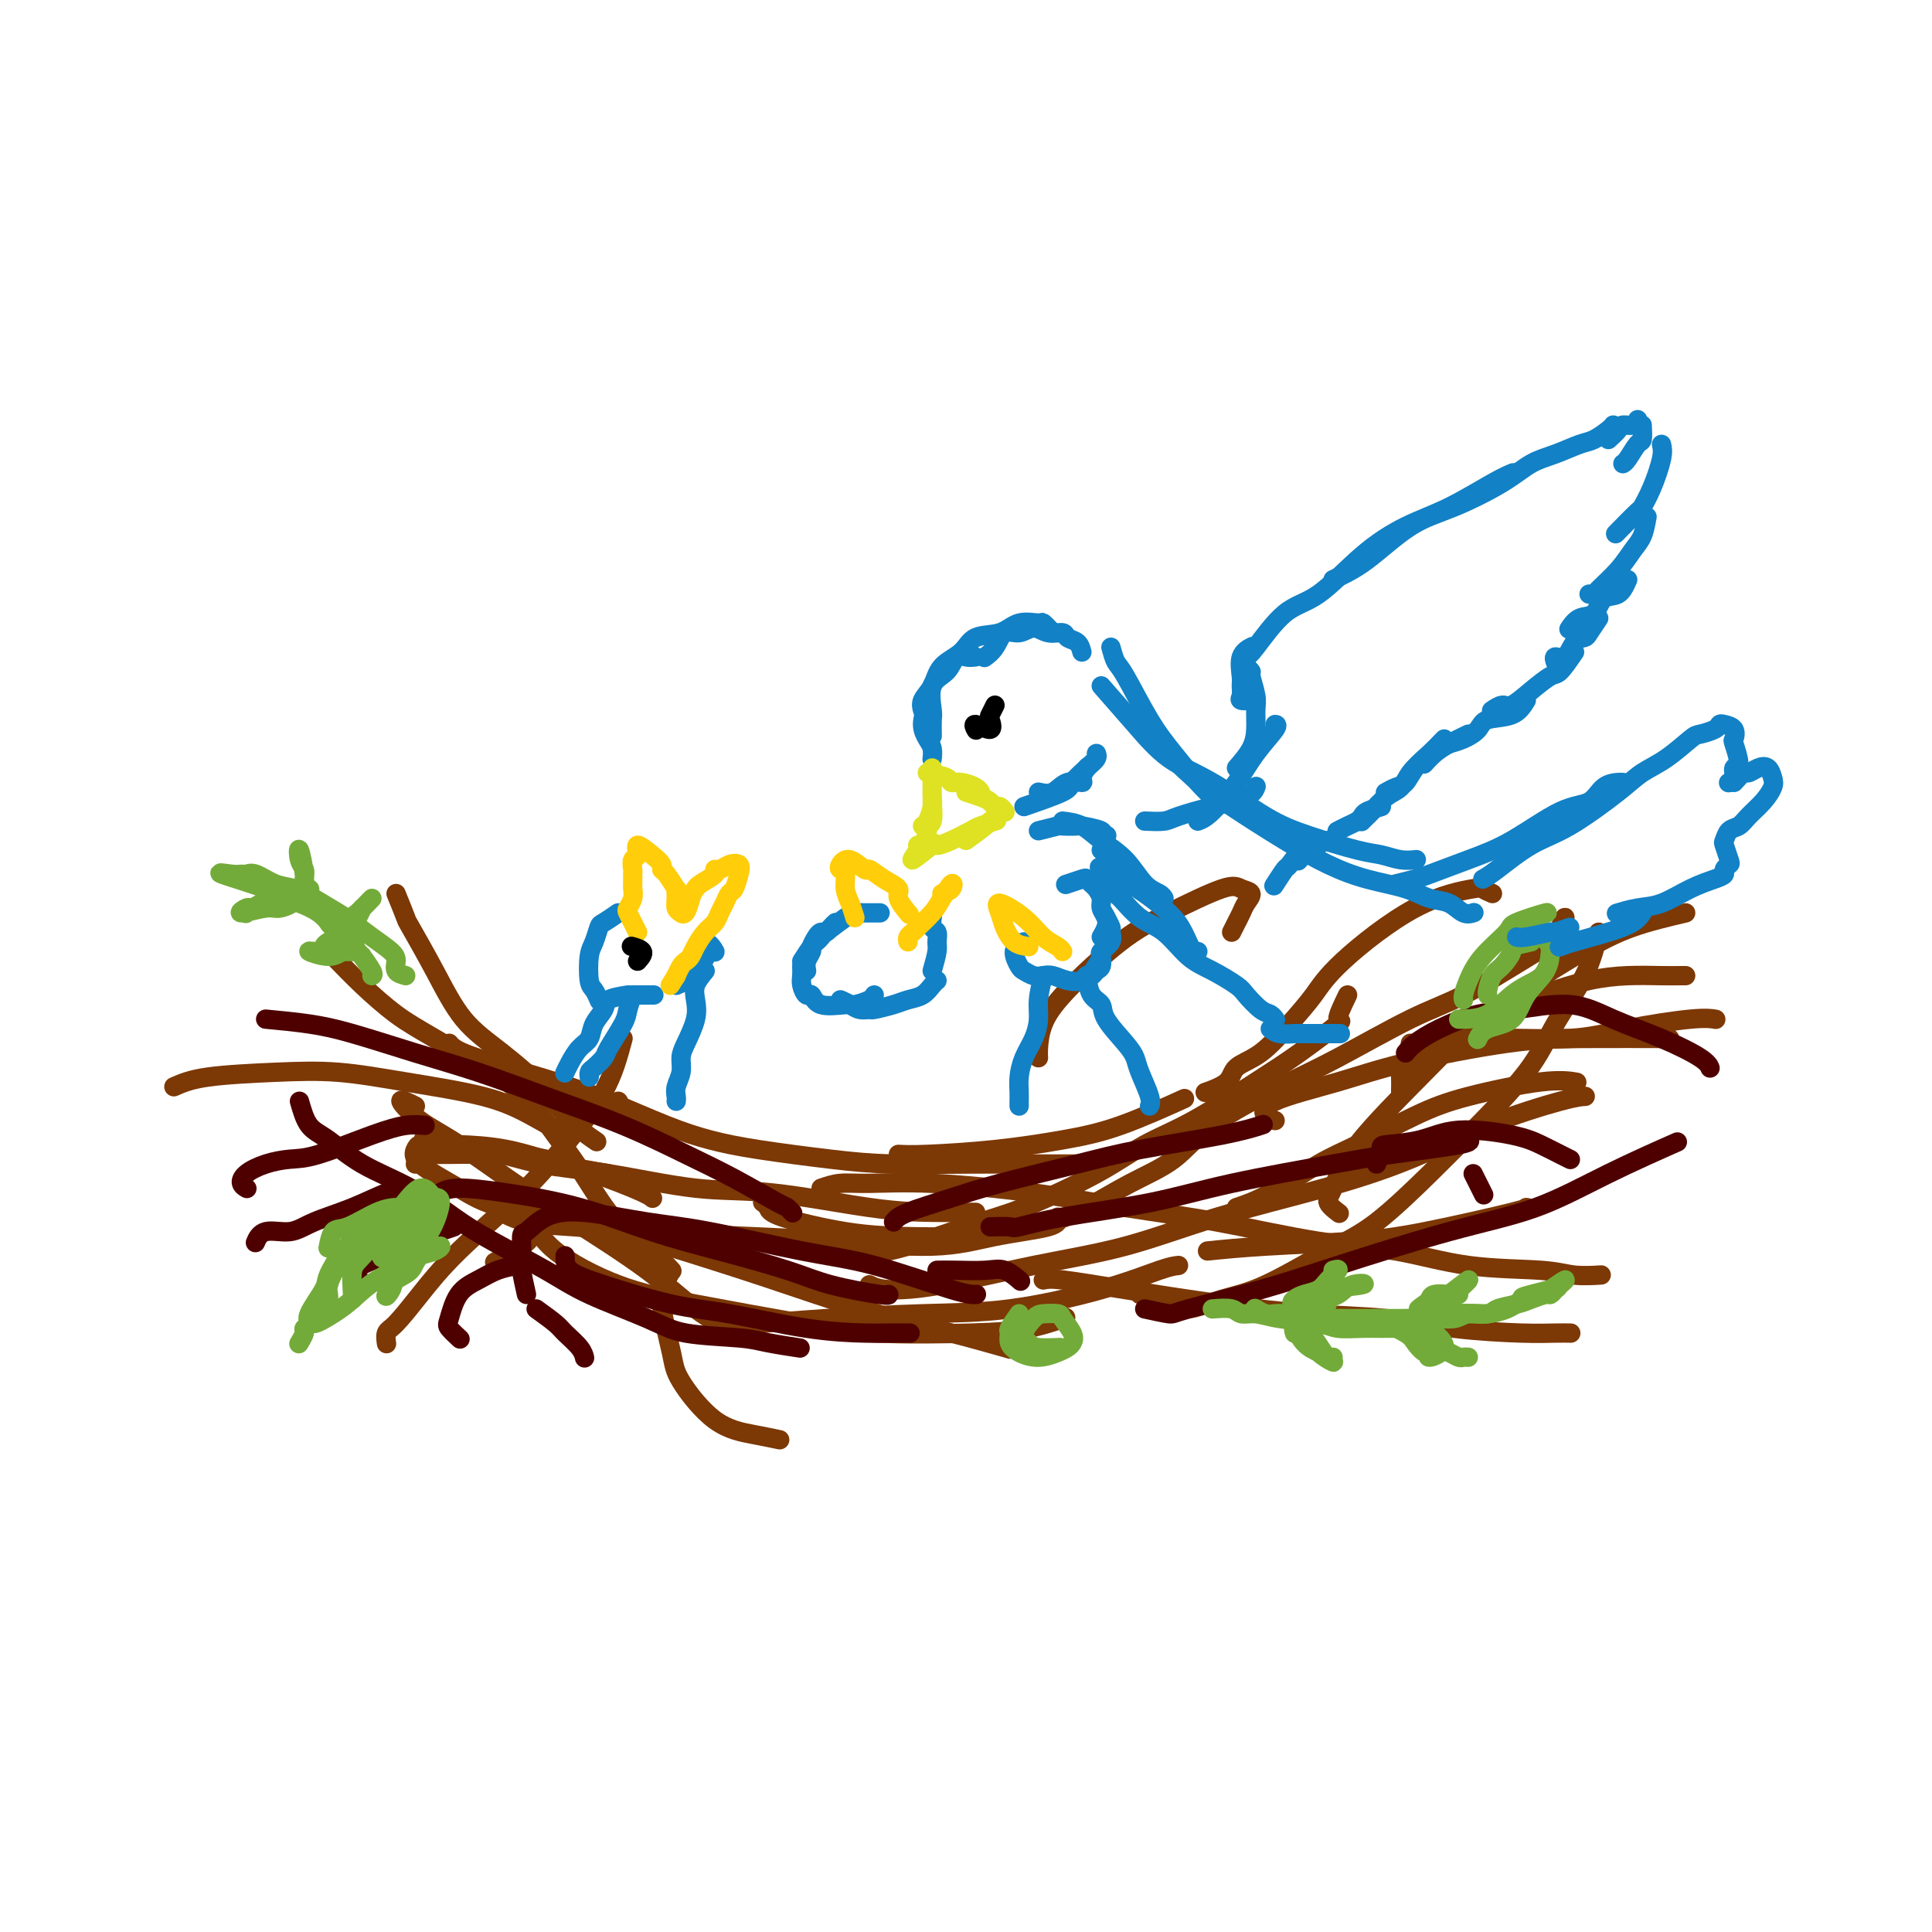 <svg viewBox='0 0 400 400' version='1.1' xmlns='http://www.w3.org/2000/svg' xmlns:xlink='http://www.w3.org/1999/xlink'><g fill='none' stroke='rgb(124,56,5)' stroke-width='4' stroke-linecap='round' stroke-linejoin='round'><path d='M68,197c0.450,0.434 0.900,0.869 2,2c1.100,1.131 2.849,2.959 5,5c2.151,2.041 4.703,4.295 7,6c2.297,1.705 4.339,2.859 8,5c3.661,2.141 8.942,5.267 13,7c4.058,1.733 6.892,2.073 11,3c4.108,0.927 9.491,2.442 12,3c2.509,0.558 2.146,0.159 2,0c-0.146,-0.159 -0.073,-0.080 0,0'/><path d='M93,216c0.485,0.573 0.969,1.147 3,2c2.031,0.853 5.607,1.986 9,3c3.393,1.014 6.601,1.910 10,3c3.399,1.090 6.989,2.376 11,4c4.011,1.624 8.443,3.588 12,5c3.557,1.412 6.238,2.273 9,3c2.762,0.727 5.606,1.319 10,2c4.394,0.681 10.338,1.450 15,2c4.662,0.550 8.042,0.879 13,1c4.958,0.121 11.494,0.032 16,0c4.506,-0.032 6.984,-0.009 10,0c3.016,0.009 6.571,0.002 9,0c2.429,-0.002 3.731,-0.001 5,0c1.269,0.001 2.505,0.000 3,0c0.495,-0.000 0.247,-0.000 0,0'/><path d='M186,239c1.303,0.066 2.607,0.132 6,0c3.393,-0.132 8.876,-0.464 14,-1c5.124,-0.536 9.889,-1.278 14,-2c4.111,-0.722 7.568,-1.425 12,-3c4.432,-1.575 9.838,-4.021 12,-5c2.162,-0.979 1.081,-0.489 0,0'/><path d='M255,193c0.328,-0.665 0.656,-1.330 1,-2c0.344,-0.670 0.703,-1.347 1,-2c0.297,-0.653 0.533,-1.284 1,-2c0.467,-0.716 1.166,-1.516 1,-2c-0.166,-0.484 -1.198,-0.652 -2,-1c-0.802,-0.348 -1.374,-0.878 -4,0c-2.626,0.878 -7.306,3.162 -11,5c-3.694,1.838 -6.401,3.228 -10,6c-3.599,2.772 -8.089,6.925 -11,10c-2.911,3.075 -4.244,5.072 -5,7c-0.756,1.928 -0.934,3.788 -1,5c-0.066,1.212 -0.019,1.775 0,2c0.019,0.225 0.009,0.113 0,0'/><path d='M309,185c-0.872,-0.378 -1.744,-0.756 -2,-1c-0.256,-0.244 0.103,-0.353 -2,0c-2.103,0.353 -6.669,1.169 -12,4c-5.331,2.831 -11.429,7.678 -15,11c-3.571,3.322 -4.617,5.120 -6,7c-1.383,1.880 -3.103,3.842 -5,6c-1.897,2.158 -3.970,4.512 -6,6c-2.030,1.488 -4.018,2.110 -5,3c-0.982,0.890 -0.957,2.047 -2,3c-1.043,0.953 -3.155,1.701 -4,2c-0.845,0.299 -0.422,0.150 0,0'/><path d='M279,206c-1.038,2.148 -2.077,4.297 -2,5c0.077,0.703 1.269,-0.039 0,1c-1.269,1.039 -4.998,3.860 -8,6c-3.002,2.140 -5.276,3.598 -9,6c-3.724,2.402 -8.898,5.746 -13,8c-4.102,2.254 -7.130,3.418 -10,5c-2.870,1.582 -5.581,3.583 -10,6c-4.419,2.417 -10.547,5.250 -15,7c-4.453,1.750 -7.232,2.416 -12,4c-4.768,1.584 -11.525,4.084 -16,5c-4.475,0.916 -6.666,0.247 -8,0c-1.334,-0.247 -1.810,-0.070 -2,0c-0.190,0.070 -0.095,0.035 0,0'/><path d='M219,252c0.140,0.686 0.281,1.372 -2,2c-2.281,0.628 -6.983,1.199 -11,2c-4.017,0.801 -7.350,1.833 -13,2c-5.650,0.167 -13.616,-0.531 -20,-1c-6.384,-0.469 -11.186,-0.707 -18,-1c-6.814,-0.293 -15.641,-0.639 -22,-1c-6.359,-0.361 -10.251,-0.736 -14,-1c-3.749,-0.264 -7.356,-0.417 -10,-1c-2.644,-0.583 -4.327,-1.595 -5,-2c-0.673,-0.405 -0.337,-0.202 0,0'/><path d='M82,185c0.848,2.090 1.695,4.180 2,5c0.305,0.820 0.066,0.371 1,2c0.934,1.629 3.041,5.337 5,9c1.959,3.663 3.769,7.280 6,10c2.231,2.720 4.882,4.544 8,7c3.118,2.456 6.702,5.545 9,8c2.298,2.455 3.311,4.276 5,6c1.689,1.724 4.054,3.350 5,4c0.946,0.650 0.473,0.325 0,0'/><path d='M105,224c1.699,1.327 3.397,2.654 4,3c0.603,0.346 0.109,-0.288 1,1c0.891,1.288 3.166,4.498 5,7c1.834,2.502 3.227,4.296 5,7c1.773,2.704 3.925,6.319 6,9c2.075,2.681 4.072,4.430 6,6c1.928,1.570 3.788,2.961 5,4c1.212,1.039 1.775,1.725 2,2c0.225,0.275 0.113,0.137 0,0'/><path d='M86,229c-1.567,-0.787 -3.135,-1.573 -3,-1c0.135,0.573 1.972,2.506 4,4c2.028,1.494 4.246,2.547 8,5c3.754,2.453 9.042,6.304 13,9c3.958,2.696 6.585,4.236 11,7c4.415,2.764 10.616,6.751 15,10c4.384,3.249 6.949,5.759 10,8c3.051,2.241 6.586,4.212 8,5c1.414,0.788 0.707,0.394 0,0'/><path d='M110,252c0.973,2.259 1.946,4.518 5,7c3.054,2.482 8.189,5.187 13,7c4.811,1.813 9.298,2.733 16,4c6.702,1.267 15.618,2.882 22,4c6.382,1.118 10.229,1.739 16,2c5.771,0.261 13.464,0.163 19,0c5.536,-0.163 8.913,-0.390 12,-1c3.087,-0.610 5.882,-1.603 7,-2c1.118,-0.397 0.559,-0.199 0,0'/><path d='M180,266c0.898,0.437 1.796,0.874 4,1c2.204,0.126 5.716,-0.057 11,-1c5.284,-0.943 12.342,-2.644 19,-4c6.658,-1.356 12.915,-2.367 19,-4c6.085,-1.633 11.996,-3.888 19,-6c7.004,-2.112 15.099,-4.083 22,-6c6.901,-1.917 12.606,-3.782 18,-6c5.394,-2.218 10.477,-4.790 16,-7c5.523,-2.210 11.487,-4.056 15,-5c3.513,-0.944 4.575,-0.984 5,-1c0.425,-0.016 0.212,-0.008 0,0'/><path d='M256,250c1.988,-0.668 3.975,-1.336 7,-3c3.025,-1.664 7.087,-4.324 10,-6c2.913,-1.676 4.676,-2.368 8,-4c3.324,-1.632 8.208,-4.202 12,-6c3.792,-1.798 6.491,-2.822 11,-4c4.509,-1.178 10.829,-2.509 15,-3c4.171,-0.491 6.192,-0.140 7,0c0.808,0.140 0.404,0.070 0,0'/><path d='M264,232c-0.752,-0.180 -1.505,-0.360 -2,-1c-0.495,-0.640 -0.734,-1.741 2,-3c2.734,-1.259 8.441,-2.677 13,-4c4.559,-1.323 7.970,-2.551 14,-4c6.030,-1.449 14.678,-3.120 21,-4c6.322,-0.880 10.317,-0.968 16,-1c5.683,-0.032 13.052,-0.009 16,0c2.948,0.009 1.474,0.005 0,0'/><path d='M349,189c-3.758,0.883 -7.517,1.766 -11,3c-3.483,1.234 -6.691,2.820 -12,6c-5.309,3.180 -12.721,7.954 -18,12c-5.279,4.046 -8.426,7.365 -13,12c-4.574,4.635 -10.574,10.587 -14,15c-3.426,4.413 -4.279,7.286 -5,9c-0.721,1.714 -1.309,2.269 -1,3c0.309,0.731 1.517,1.637 2,2c0.483,0.363 0.242,0.181 0,0'/><path d='M331,193c-0.695,2.892 -1.391,5.783 -3,9c-1.609,3.217 -4.132,6.758 -6,10c-1.868,3.242 -3.080,6.184 -6,10c-2.920,3.816 -7.549,8.507 -11,12c-3.451,3.493 -5.726,5.789 -9,9c-3.274,3.211 -7.547,7.338 -11,10c-3.453,2.662 -6.085,3.860 -10,6c-3.915,2.140 -9.112,5.221 -13,7c-3.888,1.779 -6.467,2.256 -9,3c-2.533,0.744 -5.018,1.755 -7,2c-1.982,0.245 -3.459,-0.274 -5,-1c-1.541,-0.726 -3.146,-1.657 -4,-2c-0.854,-0.343 -0.958,-0.098 -1,0c-0.042,0.098 -0.021,0.049 0,0'/><path d='M244,262c-0.798,0.084 -1.596,0.169 -4,1c-2.404,0.831 -6.415,2.409 -12,4c-5.585,1.591 -12.744,3.197 -19,4c-6.256,0.803 -11.610,0.804 -18,1c-6.390,0.196 -13.816,0.589 -20,1c-6.184,0.411 -11.127,0.841 -14,1c-2.873,0.159 -3.678,0.045 -4,0c-0.322,-0.045 -0.161,-0.023 0,0'/><path d='M36,225c1.684,-0.743 3.368,-1.487 7,-2c3.632,-0.513 9.213,-0.796 14,-1c4.787,-0.204 8.779,-0.331 13,0c4.221,0.331 8.670,1.119 14,2c5.330,0.881 11.542,1.855 16,3c4.458,1.145 7.162,2.462 10,4c2.838,1.538 5.811,3.297 7,4c1.189,0.703 0.595,0.352 0,0'/><path d='M86,241c0.966,-0.852 1.932,-1.704 2,-2c0.068,-0.296 -0.763,-0.037 2,0c2.763,0.037 9.119,-0.147 14,0c4.881,0.147 8.288,0.627 13,2c4.712,1.373 10.730,3.639 14,5c3.270,1.361 3.791,1.817 4,2c0.209,0.183 0.104,0.091 0,0'/><path d='M129,215c-0.967,3.626 -1.934,7.251 -4,11c-2.066,3.749 -5.232,7.621 -8,11c-2.768,3.379 -5.138,6.266 -9,10c-3.862,3.734 -9.217,8.314 -13,12c-3.783,3.686 -5.994,6.477 -8,9c-2.006,2.523 -3.806,4.779 -5,6c-1.194,1.221 -1.783,1.406 -2,2c-0.217,0.594 -0.062,1.598 0,2c0.062,0.402 0.031,0.201 0,0'/><path d='M110,256c-0.289,0.511 -0.578,1.022 -2,2c-1.422,0.978 -3.978,2.422 -5,3c-1.022,0.578 -0.511,0.289 0,0'/><path d='M139,263c-0.254,0.550 -0.507,1.099 -1,2c-0.493,0.901 -1.225,2.153 -1,5c0.225,2.847 1.406,7.288 2,10c0.594,2.712 0.601,3.693 2,6c1.399,2.307 4.189,5.938 7,8c2.811,2.062 5.641,2.555 8,3c2.359,0.445 4.245,0.841 5,1c0.755,0.159 0.377,0.079 0,0'/><path d='M170,246c1.268,-0.434 2.536,-0.867 4,-1c1.464,-0.133 3.125,0.035 6,0c2.875,-0.035 6.965,-0.272 13,0c6.035,0.272 14.015,1.055 21,2c6.985,0.945 12.975,2.054 19,3c6.025,0.946 12.085,1.731 19,3c6.915,1.269 14.686,3.023 21,4c6.314,0.977 11.171,1.176 16,2c4.829,0.824 9.631,2.273 15,3c5.369,0.727 11.305,0.731 15,1c3.695,0.269 5.149,0.803 7,1c1.851,0.197 4.100,0.056 5,0c0.900,-0.056 0.450,-0.028 0,0'/><path d='M216,265c0.708,-0.151 1.415,-0.301 4,0c2.585,0.301 7.047,1.054 13,2c5.953,0.946 13.396,2.086 20,3c6.604,0.914 12.370,1.604 18,2c5.630,0.396 11.124,0.498 16,1c4.876,0.502 9.135,1.402 14,2c4.865,0.598 10.335,0.892 14,1c3.665,0.108 5.525,0.029 7,0c1.475,-0.029 2.564,-0.008 3,0c0.436,0.008 0.218,0.004 0,0'/><path d='M250,259c3.349,-0.340 6.697,-0.679 12,-1c5.303,-0.321 12.559,-0.622 18,-1c5.441,-0.378 9.067,-0.833 15,-2c5.933,-1.167 14.174,-3.045 18,-4c3.826,-0.955 3.236,-0.987 3,-1c-0.236,-0.013 -0.118,-0.006 0,0'/><path d='M292,216c2.096,0.125 4.192,0.250 7,0c2.808,-0.250 6.329,-0.876 11,-1c4.671,-0.124 10.492,0.254 15,0c4.508,-0.254 7.703,-1.140 12,-2c4.297,-0.860 9.695,-1.693 13,-2c3.305,-0.307 4.516,-0.088 5,0c0.484,0.088 0.242,0.044 0,0'/><path d='M290,226c0.019,-1.162 0.038,-2.324 0,-3c-0.038,-0.676 -0.134,-0.867 1,-2c1.134,-1.133 3.497,-3.207 6,-5c2.503,-1.793 5.145,-3.303 9,-5c3.855,-1.697 8.924,-3.579 13,-5c4.076,-1.421 7.159,-2.381 10,-3c2.841,-0.619 5.441,-0.898 8,-1c2.559,-0.102 5.078,-0.027 7,0c1.922,0.027 3.248,0.007 4,0c0.752,-0.007 0.929,-0.002 1,0c0.071,0.002 0.035,0.001 0,0'/><path d='M323,192c0.518,-1.197 1.035,-2.393 1,-2c-0.035,0.393 -0.624,2.376 -2,4c-1.376,1.624 -3.539,2.889 -7,5c-3.461,2.111 -8.220,5.069 -12,7c-3.780,1.931 -6.580,2.834 -11,5c-4.420,2.166 -10.461,5.596 -15,8c-4.539,2.404 -7.577,3.781 -12,6c-4.423,2.219 -10.233,5.280 -14,8c-3.767,2.720 -5.492,5.100 -8,7c-2.508,1.900 -5.800,3.322 -9,5c-3.200,1.678 -6.308,3.613 -9,5c-2.692,1.387 -4.967,2.227 -7,3c-2.033,0.773 -3.823,1.480 -7,2c-3.177,0.520 -7.740,0.855 -12,1c-4.260,0.145 -8.217,0.102 -12,0c-3.783,-0.102 -7.392,-0.262 -12,-1c-4.608,-0.738 -10.214,-2.053 -13,-3c-2.786,-0.947 -2.750,-1.524 -3,-2c-0.250,-0.476 -0.786,-0.850 -1,-1c-0.214,-0.150 -0.107,-0.075 0,0'/><path d='M202,251c-2.841,0.025 -5.682,0.049 -9,0c-3.318,-0.049 -7.113,-0.172 -13,-1c-5.887,-0.828 -13.867,-2.362 -20,-3c-6.133,-0.638 -10.418,-0.380 -16,-1c-5.582,-0.620 -12.459,-2.117 -18,-3c-5.541,-0.883 -9.744,-1.151 -14,-2c-4.256,-0.849 -8.563,-2.279 -12,-3c-3.437,-0.721 -6.002,-0.733 -8,-1c-1.998,-0.267 -3.428,-0.791 -4,-1c-0.572,-0.209 -0.286,-0.105 0,0'/><path d='M126,243c-3.255,-0.536 -6.510,-1.072 -10,-2c-3.490,-0.928 -7.215,-2.249 -11,-3c-3.785,-0.751 -7.630,-0.931 -10,-1c-2.370,-0.069 -3.265,-0.025 -4,0c-0.735,0.025 -1.311,0.033 -2,0c-0.689,-0.033 -1.492,-0.105 -2,0c-0.508,0.105 -0.721,0.387 -1,1c-0.279,0.613 -0.624,1.558 1,3c1.624,1.442 5.216,3.382 8,5c2.784,1.618 4.760,2.913 9,4c4.240,1.087 10.745,1.964 16,3c5.255,1.036 9.259,2.230 15,4c5.741,1.770 13.218,4.118 19,6c5.782,1.882 9.870,3.300 15,5c5.130,1.700 11.303,3.682 16,5c4.697,1.318 7.918,1.970 12,3c4.082,1.030 9.023,2.437 11,3c1.977,0.563 0.988,0.281 0,0'/></g>
<g fill='none' stroke='rgb(78,0,0)' stroke-width='4' stroke-linecap='round' stroke-linejoin='round'><path d='M55,211c3.096,0.293 6.193,0.586 9,1c2.807,0.414 5.326,0.948 9,2c3.674,1.052 8.503,2.623 13,4c4.497,1.377 8.663,2.561 13,4c4.337,1.439 8.847,3.132 14,5c5.153,1.868 10.949,3.911 16,6c5.051,2.089 9.357,4.224 13,6c3.643,1.776 6.623,3.194 10,5c3.377,1.806 7.153,3.999 9,5c1.847,1.001 1.767,0.808 2,1c0.233,0.192 0.781,0.769 1,1c0.219,0.231 0.110,0.115 0,0'/><path d='M91,247c0.915,-0.479 1.829,-0.958 4,-1c2.171,-0.042 5.597,0.351 10,1c4.403,0.649 9.781,1.552 15,3c5.219,1.448 10.278,3.439 15,5c4.722,1.561 9.108,2.691 14,4c4.892,1.309 10.292,2.795 14,4c3.708,1.205 5.726,2.127 9,3c3.274,0.873 7.805,1.697 10,2c2.195,0.303 2.056,0.087 2,0c-0.056,-0.087 -0.028,-0.043 0,0'/><path d='M117,260c-0.014,1.039 -0.029,2.079 1,3c1.029,0.921 3.101,1.725 7,3c3.899,1.275 9.627,3.021 14,4c4.373,0.979 7.393,1.190 12,2c4.607,0.810 10.801,2.217 16,3c5.199,0.783 9.404,0.942 12,1c2.596,0.058 3.584,0.016 5,0c1.416,-0.016 3.262,-0.004 4,0c0.738,0.004 0.369,0.002 0,0'/><path d='M62,228c0.540,1.896 1.080,3.791 2,5c0.920,1.209 2.221,1.731 4,3c1.779,1.269 4.035,3.283 7,5c2.965,1.717 6.638,3.136 10,5c3.362,1.864 6.411,4.172 9,6c2.589,1.828 4.717,3.176 8,5c3.283,1.824 7.722,4.124 11,6c3.278,1.876 5.395,3.329 9,5c3.605,1.671 8.697,3.562 12,5c3.303,1.438 4.816,2.424 8,3c3.184,0.576 8.039,0.742 11,1c2.961,0.258 4.028,0.608 6,1c1.972,0.392 4.849,0.826 6,1c1.151,0.174 0.575,0.087 0,0'/><path d='M185,253c0.442,-0.569 0.883,-1.138 3,-2c2.117,-0.862 5.908,-2.016 9,-3c3.092,-0.984 5.484,-1.798 10,-3c4.516,-1.202 11.155,-2.792 16,-4c4.845,-1.208 7.897,-2.035 13,-3c5.103,-0.965 12.259,-2.067 17,-3c4.741,-0.933 7.069,-1.695 8,-2c0.931,-0.305 0.466,-0.152 0,0'/><path d='M205,254c1.617,-0.043 3.234,-0.086 4,0c0.766,0.086 0.681,0.300 2,0c1.319,-0.300 4.040,-1.116 9,-2c4.960,-0.884 12.157,-1.837 18,-3c5.843,-1.163 10.333,-2.536 17,-4c6.667,-1.464 15.513,-3.019 21,-4c5.487,-0.981 7.615,-1.387 12,-2c4.385,-0.613 11.027,-1.434 14,-2c2.973,-0.566 2.278,-0.876 2,-1c-0.278,-0.124 -0.139,-0.062 0,0'/><path d='M237,271c2.027,0.442 4.053,0.884 5,1c0.947,0.116 0.813,-0.094 4,-1c3.187,-0.906 9.695,-2.508 15,-4c5.305,-1.492 9.406,-2.873 16,-5c6.594,-2.127 15.681,-4.998 23,-7c7.319,-2.002 12.869,-3.135 18,-5c5.131,-1.865 9.843,-4.464 15,-7c5.157,-2.536 10.759,-5.010 13,-6c2.241,-0.990 1.120,-0.495 0,0'/><path d='M291,218c0.477,-0.592 0.953,-1.184 2,-2c1.047,-0.816 2.663,-1.857 5,-3c2.337,-1.143 5.395,-2.390 8,-3c2.605,-0.610 4.757,-0.585 8,-1c3.243,-0.415 7.577,-1.270 11,-1c3.423,0.270 5.937,1.666 9,3c3.063,1.334 6.677,2.605 10,4c3.323,1.395 6.356,2.914 8,4c1.644,1.086 1.898,1.739 2,2c0.102,0.261 0.051,0.131 0,0'/><path d='M285,241c0.478,-1.168 0.956,-2.335 1,-3c0.044,-0.665 -0.344,-0.827 1,-1c1.344,-0.173 4.422,-0.355 7,-1c2.578,-0.645 4.656,-1.752 8,-2c3.344,-0.248 7.954,0.365 11,1c3.046,0.635 4.528,1.294 6,2c1.472,0.706 2.935,1.459 4,2c1.065,0.541 1.733,0.869 2,1c0.267,0.131 0.134,0.066 0,0'/><path d='M305,243c0.833,1.667 1.667,3.333 2,4c0.333,0.667 0.167,0.333 0,0'/><path d='M88,233c-1.192,-0.112 -2.383,-0.224 -4,0c-1.617,0.224 -3.659,0.784 -7,2c-3.341,1.216 -7.982,3.089 -11,4c-3.018,0.911 -4.413,0.861 -6,1c-1.587,0.139 -3.367,0.468 -5,1c-1.633,0.532 -3.118,1.266 -4,2c-0.882,0.734 -1.161,1.467 -1,2c0.161,0.533 0.760,0.867 1,1c0.240,0.133 0.120,0.067 0,0'/><path d='M94,254c-1.115,0.387 -2.230,0.774 -3,1c-0.770,0.226 -1.194,0.292 -3,1c-1.806,0.708 -4.995,2.057 -7,3c-2.005,0.943 -2.826,1.480 -4,2c-1.174,0.520 -2.701,1.025 -3,2c-0.299,0.975 0.629,2.422 1,3c0.371,0.578 0.186,0.289 0,0'/><path d='M107,262c-1.344,0.250 -2.688,0.499 -4,1c-1.312,0.501 -2.593,1.252 -4,2c-1.407,0.748 -2.941,1.493 -4,3c-1.059,1.507 -1.645,3.775 -2,5c-0.355,1.225 -0.480,1.407 0,2c0.480,0.593 1.566,1.598 2,2c0.434,0.402 0.217,0.201 0,0'/><path d='M111,271c1.547,1.116 3.094,2.233 4,3c0.906,0.767 1.171,1.185 2,2c0.829,0.815 2.223,2.027 3,3c0.777,0.973 0.936,1.707 1,2c0.064,0.293 0.032,0.147 0,0'/><path d='M109,268c-0.425,-1.892 -0.850,-3.785 -1,-5c-0.150,-1.215 -0.025,-1.753 0,-3c0.025,-1.247 -0.052,-3.203 0,-4c0.052,-0.797 0.232,-0.434 1,-1c0.768,-0.566 2.126,-2.061 4,-3c1.874,-0.939 4.266,-1.321 8,-1c3.734,0.321 8.810,1.344 13,2c4.190,0.656 7.494,0.946 13,2c5.506,1.054 13.213,2.871 19,4c5.787,1.129 9.654,1.571 15,3c5.346,1.429 12.170,3.846 16,5c3.830,1.154 4.666,1.044 5,1c0.334,-0.044 0.167,-0.022 0,0'/><path d='M194,263c1.108,-0.016 2.217,-0.032 4,0c1.783,0.032 4.241,0.112 6,0c1.759,-0.112 2.820,-0.415 4,0c1.180,0.415 2.480,1.547 3,2c0.520,0.453 0.260,0.226 0,0'/><path d='M84,246c-0.774,0.494 -1.549,0.988 -2,1c-0.451,0.012 -0.579,-0.458 -2,0c-1.421,0.458 -4.136,1.843 -7,3c-2.864,1.157 -5.878,2.086 -8,3c-2.122,0.914 -3.352,1.812 -5,2c-1.648,0.188 -3.713,-0.334 -5,0c-1.287,0.334 -1.796,1.524 -2,2c-0.204,0.476 -0.102,0.238 0,0'/><path d='M80,250c0.222,-0.844 0.444,-1.689 0,-2c-0.444,-0.311 -1.556,-0.089 -2,0c-0.444,0.089 -0.222,0.044 0,0'/></g>
<g fill='none' stroke='rgb(115,171,58)' stroke-width='4' stroke-linecap='round' stroke-linejoin='round'><path d='M87,250c-1.120,0.006 -2.240,0.013 -3,0c-0.760,-0.013 -1.160,-0.045 -2,0c-0.840,0.045 -2.120,0.167 -4,1c-1.880,0.833 -4.360,2.378 -6,3c-1.640,0.622 -2.442,0.321 -3,1c-0.558,0.679 -0.874,2.337 -1,3c-0.126,0.663 -0.063,0.332 0,0'/><path d='M83,253c-0.886,-0.658 -1.772,-1.315 -3,-1c-1.228,0.315 -2.798,1.603 -4,3c-1.202,1.397 -2.035,2.904 -3,4c-0.965,1.096 -2.063,1.783 -3,3c-0.938,1.217 -1.715,2.965 -2,4c-0.285,1.035 -0.077,1.355 0,2c0.077,0.645 0.022,1.613 0,2c-0.022,0.387 -0.011,0.194 0,0'/><path d='M79,255c-0.573,-0.595 -1.145,-1.190 -2,-1c-0.855,0.190 -1.992,1.164 -3,2c-1.008,0.836 -1.887,1.533 -3,3c-1.113,1.467 -2.460,3.703 -3,5c-0.540,1.297 -0.273,1.656 -1,3c-0.727,1.344 -2.447,3.674 -3,5c-0.553,1.326 0.062,1.648 0,2c-0.062,0.352 -0.800,0.733 -1,1c-0.200,0.267 0.138,0.418 0,1c-0.138,0.582 -0.754,1.595 -1,2c-0.246,0.405 -0.123,0.203 0,0'/><path d='M68,266c-0.294,0.909 -0.589,1.818 -1,3c-0.411,1.182 -0.940,2.638 -1,3c-0.060,0.362 0.347,-0.371 0,0c-0.347,0.371 -1.450,1.845 -1,2c0.450,0.155 2.451,-1.009 4,-2c1.549,-0.991 2.645,-1.809 4,-3c1.355,-1.191 2.969,-2.755 5,-4c2.031,-1.245 4.478,-2.171 6,-3c1.522,-0.829 2.120,-1.561 3,-2c0.880,-0.439 2.043,-0.584 3,-1c0.957,-0.416 1.708,-1.101 1,-1c-0.708,0.101 -2.876,0.989 -4,2c-1.124,1.011 -1.205,2.146 -2,3c-0.795,0.854 -2.305,1.427 -3,2c-0.695,0.573 -0.573,1.147 -1,2c-0.427,0.853 -1.401,1.987 -1,1c0.401,-0.987 2.178,-4.095 3,-5c0.822,-0.905 0.690,0.393 1,0c0.310,-0.393 1.062,-2.476 2,-4c0.938,-1.524 2.062,-2.488 3,-4c0.938,-1.512 1.689,-3.571 2,-5c0.311,-1.429 0.181,-2.229 -1,-2c-1.181,0.229 -3.413,1.487 -4,2c-0.587,0.513 0.472,0.282 0,1c-0.472,0.718 -2.473,2.386 -4,4c-1.527,1.614 -2.579,3.176 -3,4c-0.421,0.824 -0.210,0.912 0,1'/><path d='M79,260c-0.218,1.336 2.738,-0.324 4,-1c1.262,-0.676 0.830,-0.369 1,-1c0.170,-0.631 0.940,-2.201 2,-4c1.060,-1.799 2.408,-3.828 3,-5c0.592,-1.172 0.428,-1.488 0,-2c-0.428,-0.512 -1.120,-1.219 -2,-1c-0.880,0.219 -1.949,1.365 -4,4c-2.051,2.635 -5.086,6.759 -7,9c-1.914,2.241 -2.709,2.601 -3,4c-0.291,1.399 -0.078,3.838 0,5c0.078,1.162 0.022,1.046 0,1c-0.022,-0.046 -0.011,-0.023 0,0'/><path d='M318,190c1.499,-0.620 2.998,-1.240 2,-1c-0.998,0.240 -4.492,1.339 -6,2c-1.508,0.661 -1.031,0.885 -2,2c-0.969,1.115 -3.384,3.122 -5,5c-1.616,1.878 -2.433,3.627 -3,5c-0.567,1.373 -0.883,2.370 -1,3c-0.117,0.630 -0.033,0.894 0,1c0.033,0.106 0.017,0.053 0,0'/><path d='M317,195c-1.737,0.390 -3.474,0.780 -4,1c-0.526,0.220 0.160,0.269 0,1c-0.160,0.731 -1.167,2.143 -2,3c-0.833,0.857 -1.491,1.157 -2,2c-0.509,0.843 -0.868,2.227 -1,3c-0.132,0.773 -0.038,0.935 0,1c0.038,0.065 0.019,0.032 0,0'/><path d='M319,193c0.844,1.245 1.687,2.491 2,3c0.313,0.509 0.095,0.282 0,1c-0.095,0.718 -0.068,2.382 -1,4c-0.932,1.618 -2.824,3.190 -4,5c-1.176,1.810 -1.635,3.856 -3,5c-1.365,1.144 -3.637,1.385 -5,2c-1.363,0.615 -1.818,1.604 -2,2c-0.182,0.396 -0.091,0.198 0,0'/><path d='M318,203c-1.691,0.845 -3.381,1.691 -5,3c-1.619,1.309 -3.166,3.083 -5,4c-1.834,0.917 -3.955,0.978 -5,1c-1.045,0.022 -1.013,0.006 -1,0c0.013,-0.006 0.006,-0.003 0,0'/><path d='M211,272c-0.855,1.202 -1.710,2.404 -2,3c-0.290,0.596 -0.016,0.588 0,1c0.016,0.412 -0.228,1.246 0,2c0.228,0.754 0.926,1.429 2,2c1.074,0.571 2.524,1.038 4,1c1.476,-0.038 2.977,-0.581 4,-1c1.023,-0.419 1.569,-0.715 2,-1c0.431,-0.285 0.747,-0.560 1,-1c0.253,-0.440 0.445,-1.045 0,-2c-0.445,-0.955 -1.525,-2.260 -2,-3c-0.475,-0.740 -0.345,-0.913 -1,-1c-0.655,-0.087 -2.095,-0.086 -3,0c-0.905,0.086 -1.275,0.258 -2,1c-0.725,0.742 -1.805,2.055 -2,3c-0.195,0.945 0.494,1.521 1,2c0.506,0.479 0.829,0.860 2,1c1.171,0.140 3.192,0.040 4,0c0.808,-0.040 0.404,-0.020 0,0'/><path d='M251,271c1.530,-0.120 3.060,-0.240 4,0c0.940,0.240 1.288,0.838 2,1c0.712,0.162 1.786,-0.114 3,0c1.214,0.114 2.569,0.619 5,1c2.431,0.381 5.940,0.638 8,1c2.060,0.362 2.671,0.830 4,1c1.329,0.170 3.375,0.043 5,0c1.625,-0.043 2.828,-0.001 4,0c1.172,0.001 2.313,-0.037 3,0c0.687,0.037 0.920,0.150 2,0c1.080,-0.150 3.007,-0.561 4,-1c0.993,-0.439 1.051,-0.905 2,-1c0.949,-0.095 2.789,0.182 4,0c1.211,-0.182 1.793,-0.822 3,-1c1.207,-0.178 3.038,0.106 4,0c0.962,-0.106 1.056,-0.602 2,-1c0.944,-0.398 2.740,-0.698 4,-1c1.260,-0.302 1.986,-0.605 3,-1c1.014,-0.395 2.316,-0.882 3,-1c0.684,-0.118 0.750,0.131 1,0c0.250,-0.131 0.686,-0.643 1,-1c0.314,-0.357 0.508,-0.558 1,-1c0.492,-0.442 1.284,-1.126 1,-1c-0.284,0.126 -1.642,1.063 -3,2'/><path d='M321,267c4.132,-1.044 -1.537,0.348 -4,1c-2.463,0.652 -1.720,0.566 -2,1c-0.280,0.434 -1.583,1.388 -3,2c-1.417,0.612 -2.948,0.882 -4,1c-1.052,0.118 -1.624,0.084 -3,0c-1.376,-0.084 -3.555,-0.219 -5,0c-1.445,0.219 -2.156,0.791 -3,1c-0.844,0.209 -1.819,0.056 -3,0c-1.181,-0.056 -2.566,-0.015 -4,0c-1.434,0.015 -2.917,0.005 -4,0c-1.083,-0.005 -1.765,-0.005 -3,0c-1.235,0.005 -3.023,0.015 -4,0c-0.977,-0.015 -1.143,-0.057 -2,0c-0.857,0.057 -2.404,0.211 -4,0c-1.596,-0.211 -3.242,-0.788 -4,-1c-0.758,-0.212 -0.627,-0.061 -1,0c-0.373,0.061 -1.249,0.030 -2,0c-0.751,-0.030 -1.377,-0.060 -2,0c-0.623,0.060 -1.245,0.208 -2,0c-0.755,-0.208 -1.644,-0.774 -2,-1c-0.356,-0.226 -0.178,-0.113 0,0'/><path d='M276,263c0.609,-0.172 1.218,-0.345 1,0c-0.218,0.345 -1.263,1.206 -2,2c-0.737,0.794 -1.164,1.520 -2,2c-0.836,0.480 -2.079,0.714 -3,1c-0.921,0.286 -1.519,0.625 -2,1c-0.481,0.375 -0.843,0.787 0,1c0.843,0.213 2.893,0.228 4,0c1.107,-0.228 1.273,-0.699 2,-1c0.727,-0.301 2.015,-0.433 3,-1c0.985,-0.567 1.667,-1.570 3,-2c1.333,-0.430 3.318,-0.287 2,0c-1.318,0.287 -5.939,0.718 -8,1c-2.061,0.282 -1.563,0.415 -2,1c-0.437,0.585 -1.808,1.621 -3,2c-1.192,0.379 -2.206,0.102 -1,0c1.206,-0.102 4.630,-0.029 6,0c1.370,0.029 0.685,0.015 0,0'/><path d='M302,268c-0.533,0.026 -1.067,0.052 -2,0c-0.933,-0.052 -2.267,-0.183 -3,0c-0.733,0.183 -0.865,0.679 -1,1c-0.135,0.321 -0.273,0.468 -1,1c-0.727,0.532 -2.042,1.451 -1,1c1.042,-0.451 4.441,-2.270 6,-3c1.559,-0.730 1.276,-0.371 2,-1c0.724,-0.629 2.453,-2.245 2,-2c-0.453,0.245 -3.088,2.353 -4,3c-0.912,0.647 -0.100,-0.167 0,0c0.100,0.167 -0.512,1.314 -1,2c-0.488,0.686 -0.854,0.910 -1,1c-0.146,0.090 -0.073,0.045 0,0'/><path d='M268,273c0.747,1.275 1.495,2.550 2,3c0.505,0.450 0.769,0.073 1,0c0.231,-0.073 0.429,0.156 1,1c0.571,0.844 1.515,2.301 2,3c0.485,0.699 0.512,0.638 1,1c0.488,0.362 1.438,1.146 1,1c-0.438,-0.146 -2.262,-1.222 -3,-2c-0.738,-0.778 -0.389,-1.257 -1,-2c-0.611,-0.743 -2.182,-1.752 -3,-2c-0.818,-0.248 -0.882,0.263 -1,0c-0.118,-0.263 -0.291,-1.300 0,-1c0.291,0.300 1.045,1.937 2,3c0.955,1.063 2.112,1.553 3,2c0.888,0.447 1.508,0.851 2,1c0.492,0.149 0.855,0.043 1,0c0.145,-0.043 0.073,-0.021 0,0'/><path d='M289,275c-1.251,-0.605 -2.502,-1.211 -2,-1c0.502,0.211 2.758,1.238 4,2c1.242,0.762 1.470,1.257 2,2c0.530,0.743 1.361,1.733 2,2c0.639,0.267 1.087,-0.190 1,0c-0.087,0.190 -0.708,1.025 0,1c0.708,-0.025 2.747,-0.911 3,-2c0.253,-1.089 -1.279,-2.380 -2,-3c-0.721,-0.620 -0.632,-0.570 -1,-1c-0.368,-0.430 -1.192,-1.341 -1,-1c0.192,0.341 1.399,1.934 2,3c0.601,1.066 0.596,1.606 1,2c0.404,0.394 1.219,0.641 2,1c0.781,0.359 1.529,0.828 2,1c0.471,0.172 0.665,0.046 1,0c0.335,-0.046 0.810,-0.013 1,0c0.190,0.013 0.095,0.007 0,0'/><path d='M84,202c-0.851,-0.238 -1.701,-0.476 -2,-1c-0.299,-0.524 -0.045,-1.333 0,-2c0.045,-0.667 -0.119,-1.193 -1,-2c-0.881,-0.807 -2.479,-1.894 -4,-3c-1.521,-1.106 -2.965,-2.232 -4,-3c-1.035,-0.768 -1.660,-1.180 -3,-2c-1.340,-0.820 -3.395,-2.048 -5,-3c-1.605,-0.952 -2.758,-1.628 -4,-2c-1.242,-0.372 -2.571,-0.439 -4,-1c-1.429,-0.561 -2.959,-1.617 -4,-2c-1.041,-0.383 -1.593,-0.093 -2,0c-0.407,0.093 -0.668,-0.010 -1,0c-0.332,0.010 -0.736,0.135 -2,0c-1.264,-0.135 -3.387,-0.528 -2,0c1.387,0.528 6.284,1.977 9,3c2.716,1.023 3.250,1.621 4,2c0.750,0.379 1.714,0.539 3,1c1.286,0.461 2.894,1.222 4,2c1.106,0.778 1.711,1.573 2,2c0.289,0.427 0.263,0.486 1,1c0.737,0.514 2.237,1.485 3,2c0.763,0.515 0.789,0.576 1,1c0.211,0.424 0.605,1.212 1,2'/><path d='M74,197c1.343,1.298 0.700,0.544 1,1c0.300,0.456 1.544,2.122 2,3c0.456,0.878 0.123,0.967 0,1c-0.123,0.033 -0.035,0.009 0,0c0.035,-0.009 0.018,-0.005 0,0'/><path d='M60,187c-1.521,-0.503 -3.043,-1.005 -4,-1c-0.957,0.005 -1.350,0.519 -2,1c-0.650,0.481 -1.557,0.929 -2,1c-0.443,0.071 -0.421,-0.234 -1,0c-0.579,0.234 -1.759,1.009 -1,1c0.759,-0.009 3.458,-0.802 5,-1c1.542,-0.198 1.926,0.199 3,0c1.074,-0.199 2.837,-0.995 2,-1c-0.837,-0.005 -4.276,0.782 -6,1c-1.724,0.218 -1.733,-0.134 -2,0c-0.267,0.134 -0.790,0.752 -1,1c-0.210,0.248 -0.105,0.124 0,0'/><path d='M74,193c-1.208,0.447 -2.416,0.894 -3,1c-0.584,0.106 -0.546,-0.131 -1,0c-0.454,0.131 -1.402,0.628 -2,1c-0.598,0.372 -0.848,0.618 -1,1c-0.152,0.382 -0.206,0.901 -1,1c-0.794,0.099 -2.327,-0.222 -2,0c0.327,0.222 2.515,0.988 4,1c1.485,0.012 2.268,-0.729 3,-1c0.732,-0.271 1.411,-0.073 2,0c0.589,0.073 1.086,0.019 0,0c-1.086,-0.019 -3.754,-0.005 -5,0c-1.246,0.005 -1.070,0.001 -1,0c0.070,-0.001 0.035,-0.001 0,0'/><path d='M63,185c-0.028,-1.076 -0.056,-2.152 0,-3c0.056,-0.848 0.196,-1.468 0,-2c-0.196,-0.532 -0.728,-0.976 -1,-2c-0.272,-1.024 -0.283,-2.628 0,-2c0.283,0.628 0.859,3.488 1,5c0.141,1.512 -0.154,1.676 0,2c0.154,0.324 0.758,0.807 1,1c0.242,0.193 0.121,0.097 0,0'/><path d='M77,186c-1.175,1.218 -2.350,2.436 -3,3c-0.650,0.564 -0.774,0.474 -1,1c-0.226,0.526 -0.556,1.667 0,1c0.556,-0.667 1.996,-3.141 2,-3c0.004,0.141 -1.427,2.897 -2,4c-0.573,1.103 -0.286,0.551 0,0'/></g>
<g fill='none' stroke='rgb(19,129,197)' stroke-width='4' stroke-linecap='round' stroke-linejoin='round'><path d='M224,135c-0.207,-0.765 -0.415,-1.531 -1,-2c-0.585,-0.469 -1.549,-0.643 -2,-1c-0.451,-0.357 -0.390,-0.897 -1,-1c-0.610,-0.103 -1.892,0.230 -3,0c-1.108,-0.230 -2.041,-1.025 -3,-1c-0.959,0.025 -1.942,0.869 -3,1c-1.058,0.131 -2.191,-0.449 -3,0c-0.809,0.449 -1.295,1.929 -2,3c-0.705,1.071 -1.630,1.735 -2,2c-0.370,0.265 -0.185,0.133 0,0'/><path d='M218,131c-0.831,-0.861 -1.661,-1.722 -2,-2c-0.339,-0.278 -0.186,0.026 -1,0c-0.814,-0.026 -2.596,-0.381 -4,0c-1.404,0.381 -2.431,1.498 -4,2c-1.569,0.502 -3.682,0.389 -5,1c-1.318,0.611 -1.842,1.947 -3,3c-1.158,1.053 -2.951,1.824 -4,3c-1.049,1.176 -1.353,2.759 -2,4c-0.647,1.241 -1.636,2.142 -2,3c-0.364,0.858 -0.104,1.674 0,2c0.104,0.326 0.052,0.163 0,0'/><path d='M202,136c-0.655,0.077 -1.310,0.154 -2,0c-0.690,-0.154 -1.414,-0.538 -2,0c-0.586,0.538 -1.033,1.998 -2,3c-0.967,1.002 -2.455,1.548 -3,3c-0.545,1.452 -0.146,3.812 0,5c0.146,1.188 0.039,1.204 0,2c-0.039,0.796 -0.011,2.370 0,3c0.011,0.630 0.006,0.315 0,0'/><path d='M192,146c-0.506,1.396 -1.011,2.791 -1,4c0.011,1.209 0.539,2.231 1,3c0.461,0.769 0.855,1.284 1,2c0.145,0.716 0.041,1.633 0,2c-0.041,0.367 -0.021,0.183 0,0'/><path d='M215,164c1.021,0.230 2.043,0.461 3,0c0.957,-0.461 1.850,-1.612 3,-2c1.150,-0.388 2.556,-0.011 3,0c0.444,0.011 -0.073,-0.343 0,-1c0.073,-0.657 0.735,-1.616 1,-2c0.265,-0.384 0.132,-0.192 0,0'/><path d='M212,167c3.229,-1.118 6.459,-2.237 8,-3c1.541,-0.763 1.394,-1.171 2,-2c0.606,-0.829 1.967,-2.078 3,-3c1.033,-0.922 1.740,-1.518 2,-2c0.260,-0.482 0.074,-0.852 0,-1c-0.074,-0.148 -0.037,-0.074 0,0'/><path d='M230,134c0.316,1.156 0.633,2.311 1,3c0.367,0.689 0.785,0.910 2,3c1.215,2.090 3.226,6.049 5,9c1.774,2.951 3.311,4.894 5,7c1.689,2.106 3.532,4.375 5,6c1.468,1.625 2.562,2.607 3,3c0.438,0.393 0.219,0.196 0,0'/><path d='M228,142c2.364,2.690 4.728,5.381 7,8c2.272,2.619 4.453,5.168 7,7c2.547,1.832 5.461,2.949 9,5c3.539,2.051 7.703,5.037 11,7c3.297,1.963 5.728,2.904 9,4c3.272,1.096 7.385,2.346 10,3c2.615,0.654 3.732,0.711 5,1c1.268,0.289 2.688,0.808 4,1c1.312,0.192 2.518,0.055 3,0c0.482,-0.055 0.241,-0.027 0,0'/><path d='M236,149c0.250,0.146 0.500,0.292 1,1c0.500,0.708 1.250,1.978 3,4c1.750,2.022 4.499,4.797 7,7c2.501,2.203 4.755,3.836 8,6c3.245,2.164 7.480,4.860 11,7c3.520,2.140 6.325,3.724 9,5c2.675,1.276 5.220,2.244 8,3c2.780,0.756 5.796,1.299 8,2c2.204,0.701 3.596,1.561 5,2c1.404,0.439 2.820,0.458 4,1c1.180,0.542 2.125,1.607 3,2c0.875,0.393 1.678,0.112 2,0c0.322,-0.112 0.161,-0.056 0,0'/><path d='M228,176c0.000,0.000 0.100,0.100 0.1,0.1'/><path d='M237,170c1.511,0.065 3.021,0.129 4,0c0.979,-0.129 1.425,-0.452 3,-1c1.575,-0.548 4.278,-1.322 7,-2c2.722,-0.678 5.464,-1.259 7,-2c1.536,-0.741 1.868,-1.640 2,-2c0.132,-0.360 0.066,-0.180 0,0'/><path d='M248,170c0.791,-0.309 1.581,-0.619 3,-2c1.419,-1.381 3.466,-3.834 5,-6c1.534,-2.166 2.556,-4.044 4,-6c1.444,-1.956 3.312,-3.988 4,-5c0.688,-1.012 0.197,-1.003 0,-1c-0.197,0.003 -0.098,0.002 0,0'/><path d='M256,159c1.152,-1.343 2.305,-2.686 3,-4c0.695,-1.314 0.933,-2.600 1,-4c0.067,-1.400 -0.038,-2.915 0,-4c0.038,-1.085 0.220,-1.741 0,-3c-0.220,-1.259 -0.843,-3.121 -1,-4c-0.157,-0.879 0.150,-0.775 0,-1c-0.150,-0.225 -0.757,-0.779 -1,-1c-0.243,-0.221 -0.121,-0.111 0,0'/><path d='M260,145c-1.269,0.061 -2.538,0.123 -3,0c-0.462,-0.123 -0.116,-0.429 0,-1c0.116,-0.571 0.004,-1.407 0,-2c-0.004,-0.593 0.102,-0.942 0,-2c-0.102,-1.058 -0.412,-2.823 0,-4c0.412,-1.177 1.546,-1.765 2,-2c0.454,-0.235 0.227,-0.118 0,0'/><path d='M258,136c0.321,-0.120 0.641,-0.241 2,-2c1.359,-1.759 3.756,-5.158 6,-7c2.244,-1.842 4.337,-2.129 7,-4c2.663,-1.871 5.898,-5.328 9,-8c3.102,-2.672 6.072,-4.558 9,-6c2.928,-1.442 5.816,-2.438 9,-4c3.184,-1.562 6.665,-3.690 9,-5c2.335,-1.310 3.524,-1.803 4,-2c0.476,-0.197 0.238,-0.099 0,0'/><path d='M276,120c2.142,-0.986 4.284,-1.973 7,-4c2.716,-2.027 6.006,-5.095 9,-7c2.994,-1.905 5.691,-2.647 9,-4c3.309,-1.353 7.231,-3.317 10,-5c2.769,-1.683 4.384,-3.084 6,-4c1.616,-0.916 3.232,-1.345 5,-2c1.768,-0.655 3.689,-1.535 5,-2c1.311,-0.465 2.011,-0.517 3,-1c0.989,-0.483 2.266,-1.399 3,-2c0.734,-0.601 0.924,-0.886 1,-1c0.076,-0.114 0.038,-0.057 0,0'/><path d='M333,91c0.785,-0.724 1.569,-1.448 2,-2c0.431,-0.552 0.507,-0.931 1,-1c0.493,-0.069 1.402,0.174 2,0c0.598,-0.174 0.885,-0.764 1,-1c0.115,-0.236 0.057,-0.118 0,0'/><path d='M340,88c0.061,1.238 0.121,2.475 0,3c-0.121,0.525 -0.424,0.337 -1,1c-0.576,0.663 -1.424,2.179 -2,3c-0.576,0.821 -0.879,0.949 -1,1c-0.121,0.051 -0.061,0.026 0,0'/><path d='M344,92c0.165,0.710 0.331,1.421 0,3c-0.331,1.579 -1.158,4.028 -2,6c-0.842,1.972 -1.700,3.467 -2,4c-0.300,0.533 -0.042,0.105 -1,1c-0.958,0.895 -3.131,3.113 -4,4c-0.869,0.887 -0.435,0.444 0,0'/><path d='M341,107c-0.256,1.442 -0.513,2.884 -1,4c-0.487,1.116 -1.206,1.907 -2,3c-0.794,1.093 -1.663,2.489 -3,4c-1.337,1.511 -3.142,3.137 -4,4c-0.858,0.863 -0.769,0.963 -1,1c-0.231,0.037 -0.780,0.011 -1,0c-0.220,-0.011 -0.110,-0.005 0,0'/><path d='M337,120c-0.546,1.242 -1.092,2.484 -2,3c-0.908,0.516 -2.177,0.307 -3,1c-0.823,0.693 -1.200,2.289 -2,3c-0.800,0.711 -2.023,0.538 -3,1c-0.977,0.462 -1.708,1.561 -2,2c-0.292,0.439 -0.146,0.220 0,0'/><path d='M331,128c-0.781,1.160 -1.562,2.320 -2,3c-0.438,0.680 -0.534,0.879 -1,1c-0.466,0.121 -1.302,0.162 -2,1c-0.698,0.838 -1.259,2.472 -2,3c-0.741,0.528 -1.661,-0.050 -2,0c-0.339,0.050 -0.097,0.729 0,1c0.097,0.271 0.048,0.136 0,0'/><path d='M326,135c-1.134,1.643 -2.267,3.287 -3,4c-0.733,0.713 -1.065,0.496 -2,1c-0.935,0.504 -2.471,1.729 -4,3c-1.529,1.271 -3.049,2.588 -4,3c-0.951,0.412 -1.333,-0.081 -2,0c-0.667,0.081 -1.619,0.738 -2,1c-0.381,0.262 -0.190,0.131 0,0'/><path d='M316,145c-0.744,1.201 -1.489,2.403 -3,3c-1.511,0.597 -3.789,0.591 -5,1c-1.211,0.409 -1.356,1.233 -2,2c-0.644,0.767 -1.789,1.476 -3,2c-1.211,0.524 -2.489,0.864 -3,1c-0.511,0.136 -0.256,0.068 0,0'/><path d='M304,152c-1.411,0.679 -2.821,1.357 -4,2c-1.179,0.643 -2.125,1.250 -3,2c-0.875,0.750 -1.679,1.643 -2,2c-0.321,0.357 -0.161,0.179 0,0'/><path d='M299,153c-0.977,1.013 -1.954,2.026 -3,3c-1.046,0.974 -2.162,1.907 -3,3c-0.838,1.093 -1.400,2.344 -2,3c-0.600,0.656 -1.238,0.715 -2,1c-0.762,0.285 -1.646,0.796 -2,1c-0.354,0.204 -0.177,0.102 0,0'/><path d='M295,157c-1.110,0.966 -2.219,1.932 -3,3c-0.781,1.068 -1.232,2.237 -2,3c-0.768,0.763 -1.852,1.119 -3,2c-1.148,0.881 -2.359,2.288 -3,3c-0.641,0.712 -0.711,0.730 -1,1c-0.289,0.270 -0.797,0.791 -1,1c-0.203,0.209 -0.102,0.104 0,0'/><path d='M286,167c-1.173,0.334 -2.346,0.668 -3,1c-0.654,0.332 -0.788,0.664 -1,1c-0.212,0.336 -0.500,0.678 -1,1c-0.500,0.322 -1.212,0.625 -2,1c-0.788,0.375 -1.654,0.821 -2,1c-0.346,0.179 -0.173,0.089 0,0'/><path d='M273,175c-0.622,0.200 -1.244,0.400 -2,1c-0.756,0.600 -1.644,1.600 -2,2c-0.356,0.400 -0.178,0.200 0,0'/><path d='M275,174c-1.665,0.542 -3.329,1.085 -4,1c-0.671,-0.085 -0.348,-0.796 -1,0c-0.652,0.796 -2.278,3.100 -3,4c-0.722,0.900 -0.541,0.396 -1,1c-0.459,0.604 -1.560,2.315 -2,3c-0.440,0.685 -0.220,0.342 0,0'/><path d='M229,184c0.000,0.000 0.100,0.100 0.1,0.1'/></g>
<g fill='none' stroke='rgb(0,0,0)' stroke-width='4' stroke-linecap='round' stroke-linejoin='round'><path d='M206,146c-0.398,0.803 -0.797,1.606 -1,2c-0.203,0.394 -0.212,0.379 0,1c0.212,0.621 0.644,1.878 0,2c-0.644,0.122 -2.366,-0.890 -3,-1c-0.634,-0.110 -0.181,0.683 0,1c0.181,0.317 0.091,0.159 0,0'/></g>
<g fill='none' stroke='rgb(222,226,34)' stroke-width='4' stroke-linecap='round' stroke-linejoin='round'><path d='M193,159c0.006,1.503 0.012,3.005 0,4c-0.012,0.995 -0.042,1.482 0,2c0.042,0.518 0.156,1.067 0,2c-0.156,0.933 -0.580,2.251 -1,3c-0.420,0.749 -0.834,0.928 -1,1c-0.166,0.072 -0.083,0.036 0,0'/><path d='M193,166c0.119,1.583 0.238,3.166 0,4c-0.238,0.834 -0.832,0.918 -1,1c-0.168,0.082 0.091,0.162 0,1c-0.091,0.838 -0.532,2.434 -1,3c-0.468,0.566 -0.965,0.104 -1,0c-0.035,-0.104 0.390,0.152 0,1c-0.390,0.848 -1.597,2.287 -1,2c0.597,-0.287 2.998,-2.300 4,-3c1.002,-0.700 0.605,-0.086 1,0c0.395,0.086 1.581,-0.355 3,-1c1.419,-0.645 3.071,-1.492 4,-2c0.929,-0.508 1.135,-0.675 2,-1c0.865,-0.325 2.390,-0.807 3,-1c0.610,-0.193 0.305,-0.096 0,0'/><path d='M200,174c1.578,-1.156 3.156,-2.311 4,-3c0.844,-0.689 0.956,-0.911 1,-1c0.044,-0.089 0.022,-0.044 0,0'/><path d='M192,160c1.616,0.303 3.232,0.607 4,1c0.768,0.393 0.689,0.876 1,1c0.311,0.124 1.011,-0.111 2,0c0.989,0.111 2.266,0.568 3,1c0.734,0.432 0.924,0.838 1,1c0.076,0.162 0.038,0.081 0,0'/><path d='M200,164c1.066,0.342 2.132,0.684 3,1c0.868,0.316 1.539,0.607 2,1c0.461,0.393 0.711,0.889 1,1c0.289,0.111 0.616,-0.162 1,0c0.384,0.162 0.824,0.761 1,1c0.176,0.239 0.088,0.120 0,0'/></g>
<g fill='none' stroke='rgb(19,129,197)' stroke-width='4' stroke-linecap='round' stroke-linejoin='round'><path d='M215,172c1.669,-0.421 3.338,-0.842 4,-1c0.662,-0.158 0.316,-0.053 1,0c0.684,0.053 2.397,0.053 3,0c0.603,-0.053 0.095,-0.158 1,0c0.905,0.158 3.222,0.578 4,1c0.778,0.422 0.017,0.844 0,1c-0.017,0.156 0.709,0.044 1,0c0.291,-0.044 0.145,-0.022 0,0'/><path d='M220,170c1.363,0.167 2.726,0.335 4,1c1.274,0.665 2.461,1.828 4,3c1.539,1.172 3.432,2.353 5,4c1.568,1.647 2.812,3.761 4,5c1.188,1.239 2.320,1.603 3,2c0.680,0.397 0.909,0.828 1,1c0.091,0.172 0.046,0.086 0,0'/><path d='M229,177c1.369,1.871 2.737,3.742 4,5c1.263,1.258 2.419,1.903 4,3c1.581,1.097 3.587,2.648 5,4c1.413,1.352 2.235,2.507 3,4c0.765,1.493 1.475,3.325 2,4c0.525,0.675 0.864,0.193 1,0c0.136,-0.193 0.068,-0.096 0,0'/><path d='M231,181c-1.217,-0.310 -2.434,-0.620 -3,-1c-0.566,-0.380 -0.480,-0.831 0,0c0.480,0.831 1.355,2.943 2,4c0.645,1.057 1.059,1.059 2,2c0.941,0.941 2.410,2.823 4,4c1.590,1.177 3.303,1.651 5,3c1.697,1.349 3.378,3.573 5,5c1.622,1.427 3.183,2.056 5,3c1.817,0.944 3.888,2.204 5,3c1.112,0.796 1.265,1.128 2,2c0.735,0.872 2.053,2.285 3,3c0.947,0.715 1.524,0.731 2,1c0.476,0.269 0.850,0.791 1,1c0.150,0.209 0.075,0.104 0,0'/><path d='M263,213c0.511,0.423 1.023,0.845 2,1c0.977,0.155 2.420,0.041 3,0c0.580,-0.041 0.296,-0.011 1,0c0.704,0.011 2.395,0.003 3,0c0.605,-0.003 0.124,-0.001 1,0c0.876,0.001 3.107,0.000 4,0c0.893,-0.000 0.446,-0.000 0,0'/><path d='M289,183c1.539,-0.380 3.078,-0.760 4,-1c0.922,-0.240 1.226,-0.338 3,-1c1.774,-0.662 5.016,-1.886 8,-3c2.984,-1.114 5.710,-2.116 9,-4c3.290,-1.884 7.144,-4.648 10,-6c2.856,-1.352 4.713,-1.290 6,-2c1.287,-0.710 2.005,-2.190 3,-3c0.995,-0.810 2.268,-0.949 3,-1c0.732,-0.051 0.923,-0.015 1,0c0.077,0.015 0.038,0.007 0,0'/><path d='M307,182c0.645,-0.351 1.291,-0.702 3,-2c1.709,-1.298 4.482,-3.542 7,-5c2.518,-1.458 4.779,-2.128 8,-4c3.221,-1.872 7.400,-4.946 10,-7c2.600,-2.054 3.621,-3.089 5,-4c1.379,-0.911 3.115,-1.698 5,-3c1.885,-1.302 3.918,-3.120 5,-4c1.082,-0.880 1.211,-0.823 2,-1c0.789,-0.177 2.236,-0.590 3,-1c0.764,-0.410 0.844,-0.818 1,-1c0.156,-0.182 0.386,-0.139 1,0c0.614,0.139 1.610,0.375 2,1c0.390,0.625 0.172,1.638 0,2c-0.172,0.362 -0.298,0.073 0,1c0.298,0.927 1.022,3.072 1,4c-0.022,0.928 -0.789,0.641 -1,1c-0.211,0.359 0.136,1.366 0,2c-0.136,0.634 -0.753,0.895 -1,1c-0.247,0.105 -0.123,0.052 0,0'/><path d='M359,162c0.778,-0.872 1.557,-1.744 2,-2c0.443,-0.256 0.551,0.105 1,0c0.449,-0.105 1.240,-0.674 2,-1c0.760,-0.326 1.490,-0.407 2,0c0.510,0.407 0.800,1.303 1,2c0.200,0.697 0.310,1.194 0,2c-0.310,0.806 -1.039,1.922 -2,3c-0.961,1.078 -2.153,2.118 -3,3c-0.847,0.882 -1.348,1.606 -2,2c-0.652,0.394 -1.456,0.459 -2,1c-0.544,0.541 -0.829,1.560 -1,2c-0.171,0.440 -0.227,0.303 0,1c0.227,0.697 0.736,2.228 1,3c0.264,0.772 0.281,0.786 0,1c-0.281,0.214 -0.861,0.628 -1,1c-0.139,0.372 0.162,0.701 0,1c-0.162,0.299 -0.787,0.567 -2,1c-1.213,0.433 -3.015,1.030 -5,2c-1.985,0.970 -4.153,2.312 -6,3c-1.847,0.688 -3.371,0.720 -5,1c-1.629,0.280 -3.362,0.806 -4,1c-0.638,0.194 -0.182,0.055 0,0c0.182,-0.055 0.091,-0.028 0,0'/><path d='M340,189c-0.467,0.671 -0.935,1.343 -2,2c-1.065,0.657 -2.729,1.300 -5,2c-2.271,0.700 -5.150,1.458 -7,2c-1.850,0.542 -2.671,0.869 -3,1c-0.329,0.131 -0.164,0.065 0,0'/><path d='M325,192c-1.290,0.453 -2.581,0.906 -3,1c-0.419,0.094 0.032,-0.171 -1,0c-1.032,0.171 -3.547,0.777 -5,1c-1.453,0.223 -1.844,0.064 -2,0c-0.156,-0.064 -0.078,-0.032 0,0'/><path d='M128,189c-1.177,0.809 -2.355,1.617 -3,2c-0.645,0.383 -0.759,0.339 -1,1c-0.241,0.661 -0.611,2.027 -1,3c-0.389,0.973 -0.798,1.554 -1,3c-0.202,1.446 -0.199,3.759 0,5c0.199,1.241 0.592,1.411 1,2c0.408,0.589 0.831,1.597 1,2c0.169,0.403 0.085,0.202 0,0'/><path d='M131,206c1.667,0.000 3.333,0.000 4,0c0.667,0.000 0.333,0.000 0,0'/><path d='M140,204c1.708,-0.737 3.415,-1.473 4,-2c0.585,-0.527 0.046,-0.844 0,-1c-0.046,-0.156 0.401,-0.150 1,-1c0.599,-0.850 1.351,-2.557 2,-3c0.649,-0.443 1.195,0.376 1,0c-0.195,-0.376 -1.129,-1.947 -2,-2c-0.871,-0.053 -1.677,1.414 -2,2c-0.323,0.586 -0.161,0.293 0,0'/><path d='M131,206c-0.396,1.068 -0.792,2.135 -1,3c-0.208,0.865 -0.227,1.527 -1,3c-0.773,1.473 -2.298,3.757 -3,5c-0.702,1.243 -0.580,1.443 -1,2c-0.420,0.557 -1.381,1.469 -2,2c-0.619,0.531 -0.898,0.681 -1,1c-0.102,0.319 -0.029,0.805 0,1c0.029,0.195 0.015,0.097 0,0'/><path d='M130,206c-1.633,0.266 -3.267,0.531 -4,1c-0.733,0.469 -0.567,1.140 -1,2c-0.433,0.860 -1.465,1.908 -2,3c-0.535,1.092 -0.574,2.226 -1,3c-0.426,0.774 -1.238,1.187 -2,2c-0.762,0.813 -1.474,2.027 -2,3c-0.526,0.973 -0.864,1.707 -1,2c-0.136,0.293 -0.068,0.147 0,0'/><path d='M146,201c-0.831,1.014 -1.663,2.028 -2,3c-0.337,0.972 -0.180,1.901 0,3c0.180,1.099 0.384,2.367 0,4c-0.384,1.633 -1.357,3.631 -2,5c-0.643,1.369 -0.957,2.108 -1,3c-0.043,0.892 0.185,1.938 0,3c-0.185,1.062 -0.781,2.140 -1,3c-0.219,0.860 -0.059,1.501 0,2c0.059,0.499 0.017,0.857 0,1c-0.017,0.143 -0.008,0.072 0,0'/><path d='M166,200c0.024,0.684 0.048,1.368 0,2c-0.048,0.632 -0.167,1.213 0,2c0.167,0.787 0.620,1.781 1,2c0.380,0.219 0.686,-0.336 1,0c0.314,0.336 0.634,1.565 2,2c1.366,0.435 3.778,0.078 5,0c1.222,-0.078 1.255,0.123 2,0c0.745,-0.123 2.200,-0.572 3,-1c0.800,-0.428 0.943,-0.837 1,-1c0.057,-0.163 0.029,-0.082 0,0'/><path d='M174,207c0.679,0.308 1.357,0.615 2,1c0.643,0.385 1.249,0.846 2,1c0.751,0.154 1.647,0.001 2,0c0.353,-0.001 0.164,0.151 1,0c0.836,-0.151 2.697,-0.604 4,-1c1.303,-0.396 2.048,-0.733 3,-1c0.952,-0.267 2.111,-0.463 3,-1c0.889,-0.537 1.509,-1.414 2,-2c0.491,-0.586 0.855,-0.882 1,-1c0.145,-0.118 0.073,-0.059 0,0'/><path d='M167,201c-0.120,-0.635 -0.239,-1.270 0,-2c0.239,-0.730 0.838,-1.554 1,-2c0.162,-0.446 -0.111,-0.515 0,-1c0.111,-0.485 0.608,-1.388 1,-2c0.392,-0.612 0.680,-0.935 1,-1c0.320,-0.065 0.673,0.127 1,0c0.327,-0.127 0.626,-0.573 1,-1c0.374,-0.427 0.821,-0.836 1,-1c0.179,-0.164 0.089,-0.082 0,0'/><path d='M166,199c0.762,-1.183 1.524,-2.366 2,-3c0.476,-0.634 0.665,-0.720 1,-1c0.335,-0.280 0.815,-0.755 1,-1c0.185,-0.245 0.076,-0.262 1,-1c0.924,-0.738 2.882,-2.198 4,-3c1.118,-0.802 1.396,-0.947 2,-1c0.604,-0.053 1.533,-0.014 2,0c0.467,0.014 0.472,0.004 1,0c0.528,-0.004 1.579,-0.001 2,0c0.421,0.001 0.210,0.001 0,0'/><path d='M193,201c0.431,-1.521 0.862,-3.042 1,-4c0.138,-0.958 -0.015,-1.353 0,-2c0.015,-0.647 0.200,-1.544 0,-2c-0.200,-0.456 -0.785,-0.469 -1,-1c-0.215,-0.531 -0.062,-1.580 0,-2c0.062,-0.420 0.031,-0.210 0,0'/><path d='M212,195c-0.941,0.528 -1.882,1.056 -2,2c-0.118,0.944 0.586,2.305 1,3c0.414,0.695 0.536,0.726 1,1c0.464,0.274 1.270,0.793 2,1c0.730,0.207 1.386,0.104 2,0c0.614,-0.104 1.187,-0.209 2,0c0.813,0.209 1.867,0.732 3,1c1.133,0.268 2.346,0.280 3,0c0.654,-0.280 0.750,-0.853 1,-1c0.250,-0.147 0.655,0.132 1,0c0.345,-0.132 0.628,-0.675 1,-1c0.372,-0.325 0.831,-0.434 1,-1c0.169,-0.566 0.048,-1.590 0,-2c-0.048,-0.410 -0.024,-0.205 0,0'/><path d='M225,203c0.716,-1.060 1.431,-2.119 2,-3c0.569,-0.881 0.991,-1.583 1,-2c0.009,-0.417 -0.393,-0.550 0,-1c0.393,-0.450 1.583,-1.217 2,-2c0.417,-0.783 0.060,-1.581 0,-2c-0.060,-0.419 0.176,-0.459 0,-1c-0.176,-0.541 -0.765,-1.583 -1,-2c-0.235,-0.417 -0.118,-0.208 0,0'/><path d='M228,194c0.391,-0.667 0.781,-1.334 1,-2c0.219,-0.666 0.266,-1.330 0,-2c-0.266,-0.670 -0.845,-1.346 -1,-2c-0.155,-0.654 0.115,-1.287 0,-2c-0.115,-0.713 -0.616,-1.508 -1,-2c-0.384,-0.492 -0.650,-0.682 -1,-1c-0.350,-0.318 -0.785,-0.766 -1,-1c-0.215,-0.234 -0.212,-0.255 -1,0c-0.788,0.255 -2.368,0.787 -3,1c-0.632,0.213 -0.316,0.106 0,0'/><path d='M216,202c-0.439,1.756 -0.878,3.513 -1,5c-0.122,1.487 0.072,2.706 0,4c-0.072,1.294 -0.412,2.665 -1,4c-0.588,1.335 -1.426,2.635 -2,4c-0.574,1.365 -0.886,2.797 -1,4c-0.114,1.203 -0.031,2.178 0,3c0.031,0.822 0.008,1.490 0,2c-0.008,0.510 -0.002,0.860 0,1c0.002,0.140 0.001,0.070 0,0'/><path d='M225,202c0.198,1.520 0.396,3.040 1,4c0.604,0.960 1.614,1.360 2,2c0.386,0.640 0.150,1.519 1,3c0.850,1.481 2.788,3.563 4,5c1.212,1.437 1.698,2.228 2,3c0.302,0.772 0.421,1.527 1,3c0.579,1.473 1.617,3.666 2,5c0.383,1.334 0.109,1.810 0,2c-0.109,0.190 -0.055,0.095 0,0'/></g>
<g fill='none' stroke='rgb(255,205,10)' stroke-width='4' stroke-linecap='round' stroke-linejoin='round'><path d='M132,193c-0.318,-0.637 -0.635,-1.274 -1,-2c-0.365,-0.726 -0.777,-1.541 -1,-2c-0.223,-0.459 -0.256,-0.561 0,-1c0.256,-0.439 0.801,-1.216 1,-2c0.199,-0.784 0.052,-1.576 0,-2c-0.052,-0.424 -0.010,-0.479 0,-1c0.010,-0.521 -0.014,-1.508 0,-2c0.014,-0.492 0.066,-0.490 0,-1c-0.066,-0.510 -0.248,-1.531 0,-2c0.248,-0.469 0.928,-0.385 1,-1c0.072,-0.615 -0.462,-1.930 0,-2c0.462,-0.070 1.921,1.103 3,2c1.079,0.897 1.778,1.517 2,2c0.222,0.483 -0.031,0.829 0,1c0.031,0.171 0.347,0.168 1,1c0.653,0.832 1.642,2.499 2,3c0.358,0.501 0.086,-0.165 0,0c-0.086,0.165 0.015,1.160 0,2c-0.015,0.840 -0.147,1.526 0,2c0.147,0.474 0.574,0.737 1,1'/><path d='M141,189c1.010,0.991 1.536,-1.531 2,-3c0.464,-1.469 0.866,-1.886 1,-2c0.134,-0.114 -0.000,0.076 0,0c0.000,-0.076 0.135,-0.416 1,-1c0.865,-0.584 2.460,-1.412 3,-2c0.540,-0.588 0.026,-0.938 0,-1c-0.026,-0.062 0.435,0.162 1,0c0.565,-0.162 1.234,-0.710 2,-1c0.766,-0.290 1.628,-0.320 2,0c0.372,0.320 0.254,0.992 0,2c-0.254,1.008 -0.645,2.353 -1,3c-0.355,0.647 -0.675,0.595 -1,1c-0.325,0.405 -0.654,1.267 -1,2c-0.346,0.733 -0.709,1.338 -1,2c-0.291,0.662 -0.512,1.382 -1,2c-0.488,0.618 -1.244,1.134 -2,2c-0.756,0.866 -1.513,2.082 -2,3c-0.487,0.918 -0.705,1.539 -1,2c-0.295,0.461 -0.667,0.763 -1,1c-0.333,0.237 -0.628,0.410 -1,1c-0.372,0.590 -0.821,1.597 -1,2c-0.179,0.403 -0.090,0.201 0,0'/><path d='M140,202c-2.167,3.500 -1.083,1.750 0,0'/><path d='M177,190c-0.302,-1.012 -0.604,-2.025 -1,-3c-0.396,-0.975 -0.886,-1.913 -1,-3c-0.114,-1.087 0.148,-2.322 0,-3c-0.148,-0.678 -0.707,-0.800 -1,-1c-0.293,-0.200 -0.319,-0.479 0,-1c0.319,-0.521 0.983,-1.286 2,-1c1.017,0.286 2.386,1.622 3,2c0.614,0.378 0.473,-0.203 1,0c0.527,0.203 1.721,1.190 3,2c1.279,0.810 2.642,1.444 3,2c0.358,0.556 -0.288,1.034 0,2c0.288,0.966 1.511,2.419 2,3c0.489,0.581 0.245,0.291 0,0'/><path d='M195,185c0.795,-0.237 1.590,-0.473 2,-1c0.410,-0.527 0.437,-1.343 0,-1c-0.437,0.343 -1.336,1.846 -2,3c-0.664,1.154 -1.092,1.959 -2,3c-0.908,1.041 -2.296,2.318 -3,3c-0.704,0.682 -0.725,0.771 -1,1c-0.275,0.229 -0.805,0.600 -1,1c-0.195,0.400 -0.056,0.829 0,1c0.056,0.171 0.028,0.086 0,0'/><path d='M213,196c-1.063,-0.153 -2.126,-0.306 -3,-1c-0.874,-0.694 -1.560,-1.928 -2,-3c-0.440,-1.072 -0.633,-1.983 -1,-3c-0.367,-1.017 -0.907,-2.139 0,-2c0.907,0.139 3.262,1.540 5,3c1.738,1.460 2.857,2.979 4,4c1.143,1.021 2.308,1.544 3,2c0.692,0.456 0.912,0.845 1,1c0.088,0.155 0.044,0.078 0,0'/></g>
<g fill='none' stroke='rgb(0,0,0)' stroke-width='4' stroke-linecap='round' stroke-linejoin='round'><path d='M132,199c0.644,-0.733 1.289,-1.467 1,-2c-0.289,-0.533 -1.511,-0.867 -2,-1c-0.489,-0.133 -0.244,-0.067 0,0'/></g>
</svg>